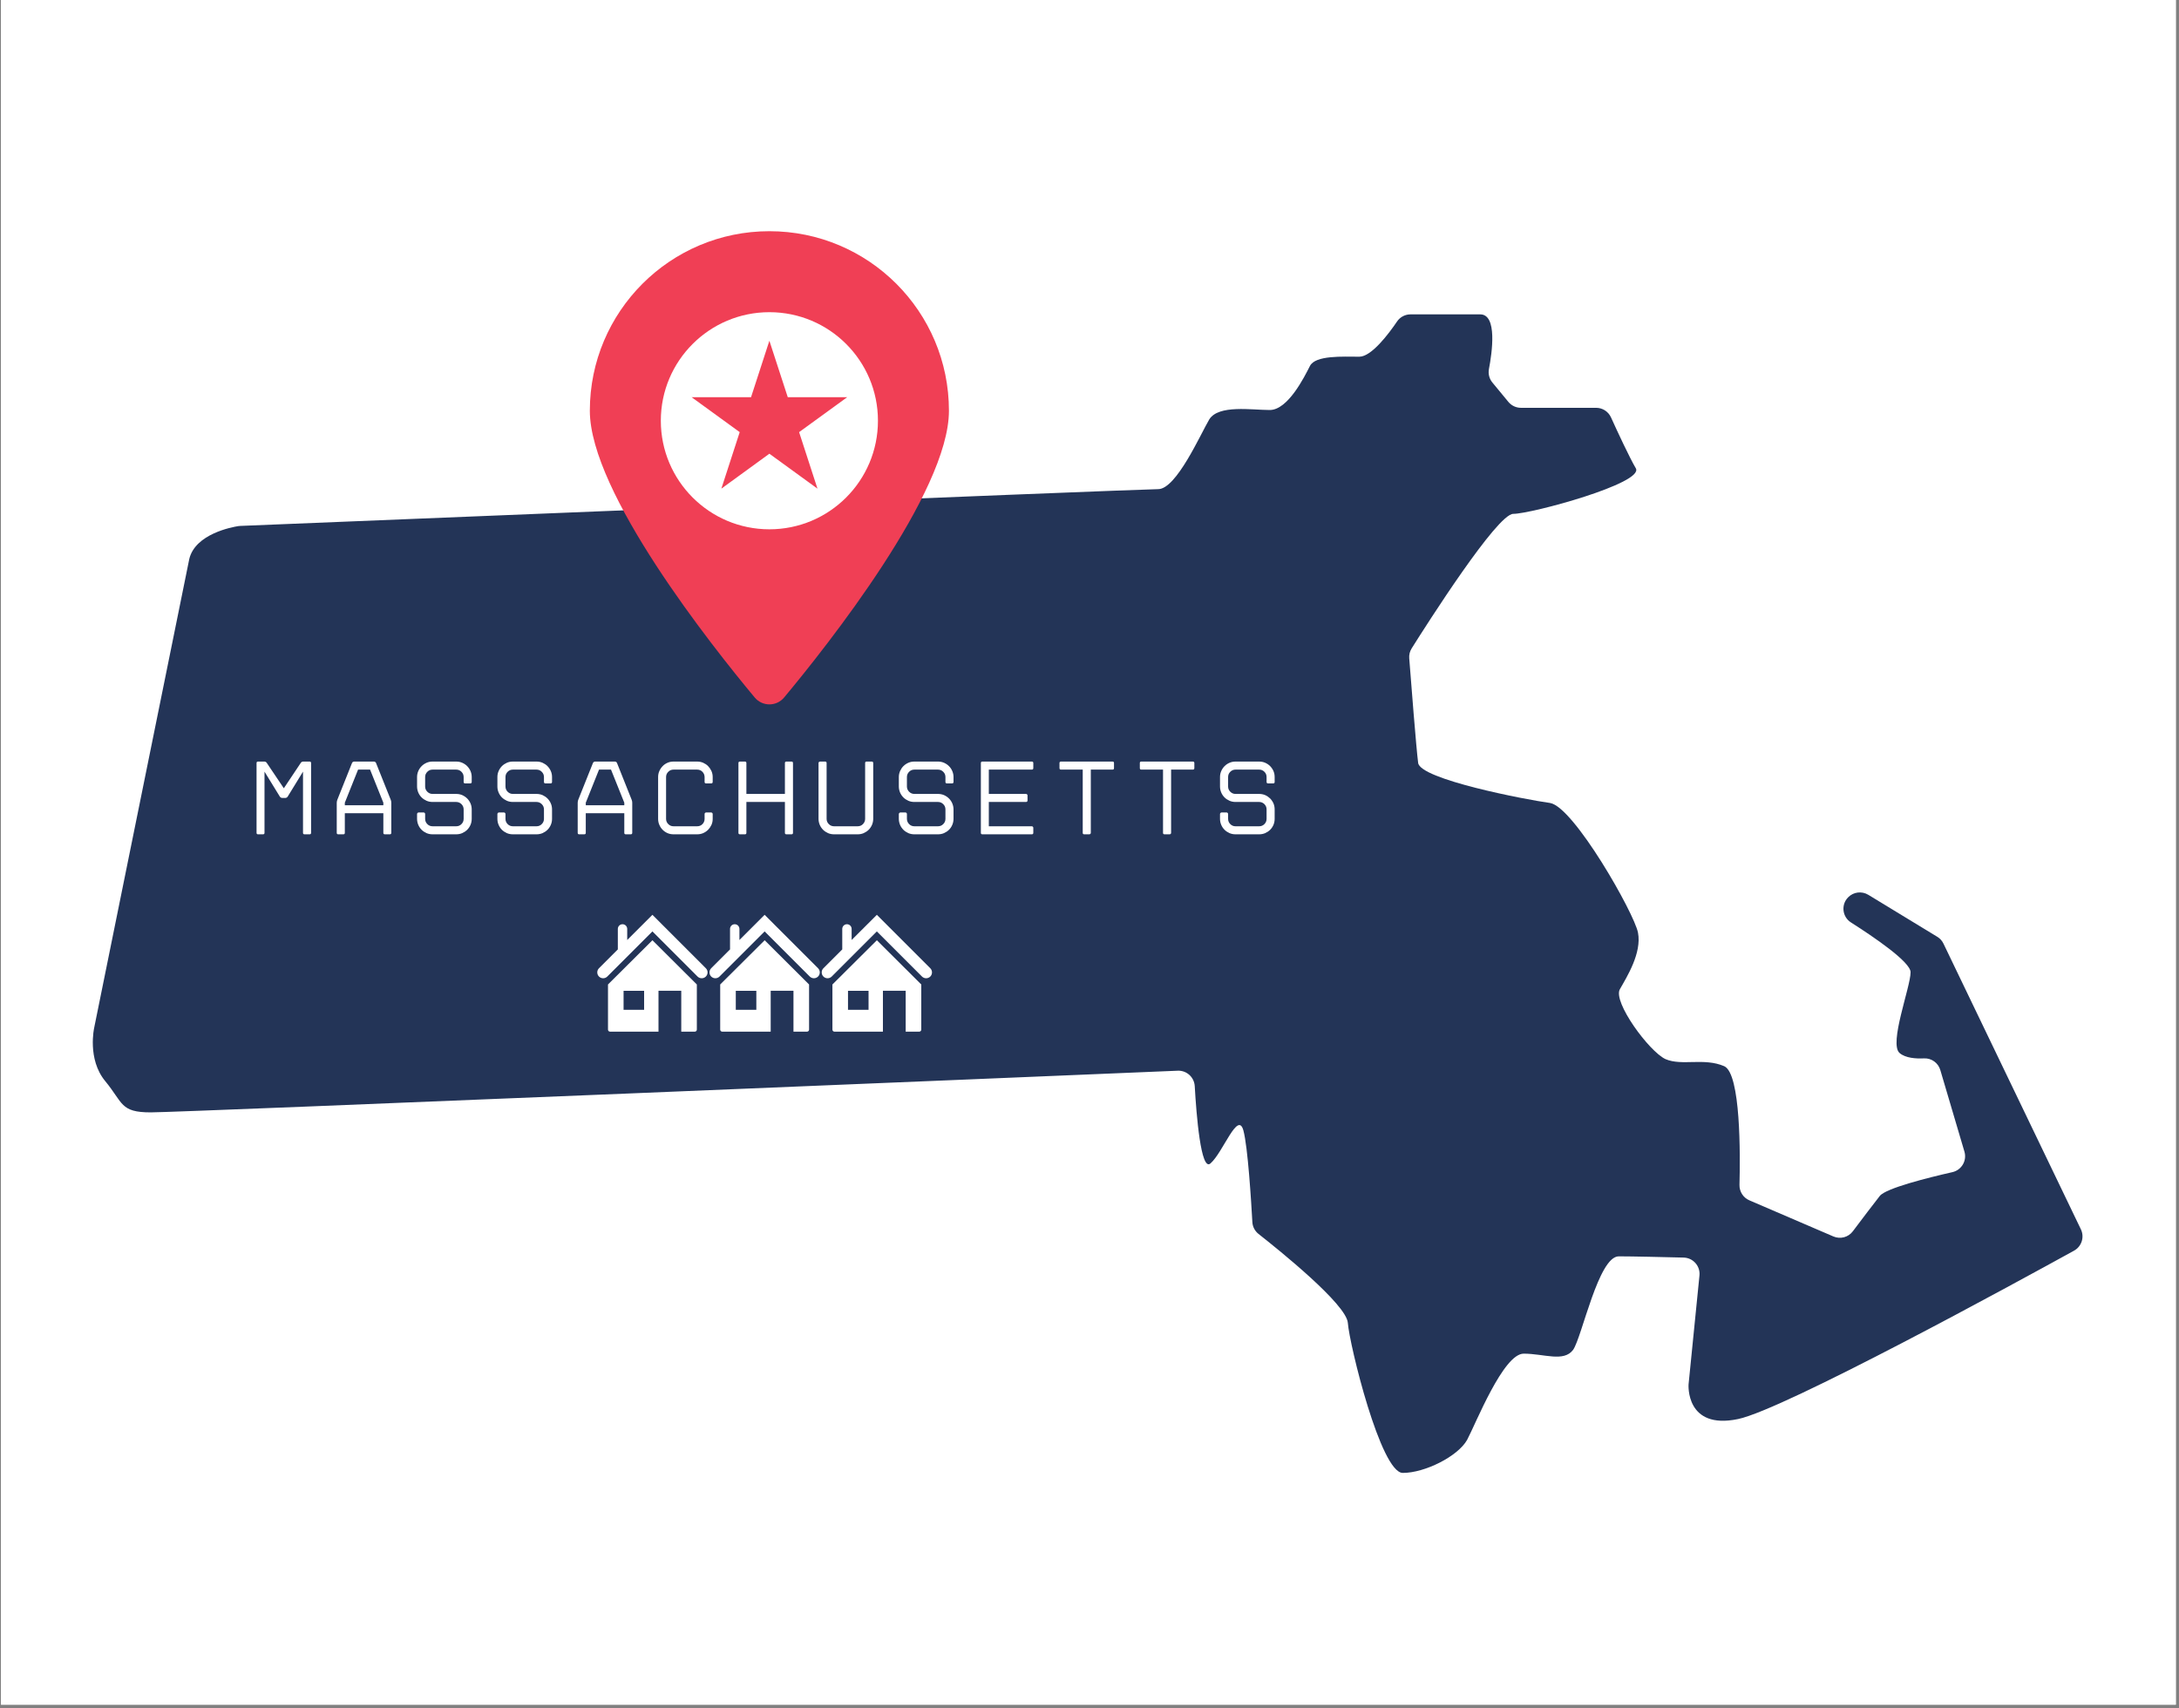 <svg xmlns="http://www.w3.org/2000/svg" xmlns:xlink="http://www.w3.org/1999/xlink" width="662" zoomAndPan="magnify" viewBox="0 0 496.5 389.25" height="519" preserveAspectRatio="xMidYMid meet" version="1.0"><rect x="0" y="0" width="496.5" height="389.25" fill="#808080" stroke="none"/><defs><clipPath id="2d2f084e0a"><path d="M 0.227 0 L 495.773 0 L 495.773 388.5 L 0.227 388.5 Z M 0.227 0 " clip-rule="nonzero"/></clipPath><clipPath id="5b23ad9ed8"><path d="M 21.148 71 L 474.516 71 L 474.516 335.652 L 21.148 335.652 Z M 21.148 71 " clip-rule="nonzero"/></clipPath><clipPath id="6ba2abd16e"><path d="M 134 52.695 L 217 52.695 L 217 161 L 134 161 Z M 134 52.695 " clip-rule="nonzero"/></clipPath><clipPath id="c41d312a56"><path d="M 138 214 L 159 214 L 159 235.434 L 138 235.434 Z M 138 214 " clip-rule="nonzero"/></clipPath><clipPath id="9d807be867"><path d="M 136 208.488 L 161.352 208.488 L 161.352 223 L 136 223 Z M 136 208.488 " clip-rule="nonzero"/></clipPath><clipPath id="4370c9c23b"><path d="M 164 214 L 185 214 L 185 235.434 L 164 235.434 Z M 164 214 " clip-rule="nonzero"/></clipPath><clipPath id="b8d66f6939"><path d="M 161.469 208.488 L 186.922 208.488 L 186.922 223 L 161.469 223 Z M 161.469 208.488 " clip-rule="nonzero"/></clipPath><clipPath id="6151584e41"><path d="M 189 214 L 210 214 L 210 235.434 L 189 235.434 Z M 189 214 " clip-rule="nonzero"/></clipPath><clipPath id="dedfc7aef2"><path d="M 187.039 208.488 L 212.488 208.488 L 212.488 223 L 187.039 223 Z M 187.039 208.488 " clip-rule="nonzero"/></clipPath></defs><g clip-path="url(#2d2f084e0a)"><path fill="#ffffff" d="M 0.227 0 L 495.773 0 L 495.773 388.5 L 0.227 388.5 Z M 0.227 0 " fill-opacity="1" fill-rule="nonzero"/><path fill="#ffffff" d="M 0.227 0 L 495.773 0 L 495.773 388.5 L 0.227 388.5 Z M 0.227 0 " fill-opacity="1" fill-rule="nonzero"/></g><g clip-path="url(#5b23ad9ed8)"><path fill="#233457" d="M 472.594 285.027 C 459.246 292.383 406.5 321.223 396.02 323.406 C 384.004 325.91 384.75 315.508 384.75 315.508 L 387.234 290.688 C 387.449 288.539 385.793 286.66 383.633 286.605 C 379.09 286.488 371.902 286.324 368.844 286.324 C 364.219 286.324 360.457 304.742 358.453 307.617 C 356.324 310.504 351.816 308.5 347.184 308.5 C 342.551 308.5 336.285 324.406 334.289 328.16 C 332.156 331.926 324.641 335.68 319.637 335.68 C 314.621 335.68 307.484 306.496 307.113 301.48 C 306.789 297.234 291.418 284.875 286.766 281.219 C 285.934 280.559 285.414 279.578 285.359 278.508 C 285.105 273.945 284.336 261.41 283.32 257.648 C 282.062 253.016 278.688 262.656 275.805 265.156 C 273.637 267.043 272.602 254.094 272.23 247.527 C 272.105 245.496 270.398 243.938 268.367 244.016 C 238.801 245.262 40.852 253.512 34.359 253.512 C 27.348 253.512 28.098 251.383 23.965 246.375 C 19.836 241.371 21.461 234.223 21.461 234.223 L 43.129 127.391 C 44.5 121.668 52.863 120.125 54.309 119.898 C 54.449 119.879 54.57 119.867 54.711 119.859 C 61.633 119.578 259.84 111.477 263.902 111.477 C 268.039 111.477 273.543 98.953 275.547 95.57 C 277.676 92.191 285.195 93.441 289.328 93.441 C 293.453 93.441 297.207 85.926 298.469 83.422 C 299.719 80.918 305.977 81.293 309.738 81.293 C 312.516 81.293 316.469 76.012 318.328 73.266 C 319.016 72.25 320.168 71.645 321.391 71.645 L 337.285 71.645 C 341.223 71.645 339.98 80.359 339.262 84.117 C 339.062 85.203 339.344 86.324 340.051 87.176 L 343.688 91.586 C 344.395 92.445 345.445 92.941 346.555 92.941 L 363.691 92.941 C 365.148 92.941 366.465 93.789 367.074 95.117 C 368.543 98.355 371.309 104.312 372.73 106.719 C 374.734 110.102 348.93 117.109 344.805 117.109 C 341.121 117.109 325.102 142.285 321.664 147.758 C 321.238 148.438 321.039 149.219 321.102 150.016 C 321.453 154.586 322.707 170.641 323.133 173.852 C 323.512 177.605 347.676 182.246 353.191 183 C 358.578 183.871 372.352 208.051 373.23 212.559 C 374.109 217.191 370.727 222.578 369.094 225.453 C 367.473 228.336 375.73 239.609 379.484 241.371 C 383.25 242.992 388.254 240.988 392.887 242.992 C 396.66 244.727 396.531 263.215 396.352 270.035 C 396.316 271.559 397.203 272.957 398.602 273.555 L 417.75 281.789 C 419.328 282.469 421.16 281.98 422.184 280.609 C 424.09 278.082 427.027 274.18 428.332 272.547 C 429.746 270.781 439.359 268.387 444.871 267.133 C 446.965 266.652 448.219 264.512 447.609 262.453 L 442.113 243.863 C 441.633 242.23 440.102 241.125 438.406 241.207 C 436.539 241.297 434.191 241.141 432.84 239.992 C 430.336 237.859 435.34 224.953 435.34 221.57 C 435.34 219.23 426.938 213.527 421.766 210.234 C 419.754 208.965 419.445 206.152 421.133 204.477 C 422.34 203.262 424.223 203.035 425.695 203.922 L 441.418 213.492 C 442.031 213.863 442.523 214.398 442.832 215.051 L 474.141 280.156 C 475 281.934 474.32 284.066 472.59 285.027 " fill-opacity="1" fill-rule="nonzero"/></g><g clip-path="url(#6ba2abd16e)"><path fill="#f03f55" d="M 216.223 93.613 C 216.223 112.23 188.457 147.207 178.676 158.949 C 176.926 161.055 173.707 161.055 171.957 158.949 C 162.172 147.207 134.398 112.23 134.398 93.613 C 134.398 71.012 152.723 52.691 175.309 52.691 C 197.914 52.691 216.223 71.012 216.223 93.613 " fill-opacity="1" fill-rule="nonzero"/></g><path fill="#ffffff" d="M 186.266 111.363 L 175.309 103.402 L 164.367 111.363 L 168.547 98.484 L 157.594 90.527 L 171.129 90.527 L 175.309 77.656 L 179.5 90.527 L 193.035 90.527 L 182.082 98.484 Z M 175.309 71.148 C 161.656 71.148 150.574 82.223 150.574 95.883 C 150.574 109.551 161.656 120.629 175.309 120.629 C 188.977 120.629 200.047 109.551 200.047 95.883 C 200.047 82.223 188.977 71.148 175.309 71.148 Z M 277.988 186.613 L 277.988 185.508 C 277.988 185.426 278.027 185.344 278.098 185.273 C 278.172 185.199 278.254 185.164 278.336 185.164 L 279.484 185.164 C 279.586 185.164 279.668 185.199 279.73 185.273 C 279.793 185.344 279.832 185.426 279.832 185.508 L 279.832 186.613 C 279.832 187.086 279.992 187.484 280.328 187.812 C 280.656 188.148 281.055 188.309 281.516 188.309 L 286.91 188.309 C 287.375 188.309 287.773 188.148 288.109 187.812 C 288.434 187.484 288.598 187.086 288.598 186.613 L 288.598 184.465 C 288.598 183.992 288.434 183.602 288.109 183.266 C 287.773 182.941 287.375 182.77 286.91 182.77 L 281.516 182.77 C 281.035 182.77 280.582 182.68 280.156 182.496 C 279.73 182.305 279.348 182.062 279.031 181.742 C 278.707 181.426 278.453 181.055 278.27 180.621 C 278.082 180.184 277.988 179.723 277.988 179.242 L 277.988 177.09 C 277.988 176.602 278.082 176.148 278.27 175.723 C 278.453 175.297 278.707 174.922 279.031 174.598 C 279.348 174.27 279.73 174.027 280.156 173.836 C 280.582 173.652 281.035 173.562 281.516 173.562 L 286.91 173.562 C 287.391 173.562 287.855 173.652 288.281 173.836 C 288.707 174.027 289.078 174.27 289.406 174.598 C 289.723 174.922 289.977 175.297 290.168 175.723 C 290.348 176.148 290.438 176.602 290.438 177.09 L 290.438 178.199 C 290.438 178.426 290.332 178.543 290.102 178.543 L 288.941 178.543 C 288.715 178.543 288.598 178.426 288.598 178.199 L 288.598 177.09 C 288.598 176.621 288.434 176.219 288.109 175.895 C 287.773 175.559 287.375 175.395 286.91 175.395 L 281.516 175.395 C 281.055 175.395 280.656 175.559 280.328 175.895 C 279.992 176.219 279.832 176.621 279.832 177.09 L 279.832 179.242 C 279.832 179.711 279.992 180.102 280.328 180.438 C 280.656 180.766 281.055 180.938 281.516 180.938 L 286.91 180.938 C 287.391 180.938 287.855 181.027 288.281 181.207 C 288.707 181.398 289.078 181.652 289.406 181.969 C 289.723 182.297 289.977 182.668 290.168 183.094 C 290.348 183.52 290.438 183.984 290.438 184.465 L 290.438 186.613 C 290.438 187.105 290.348 187.559 290.168 187.992 C 289.977 188.426 289.723 188.801 289.406 189.117 C 289.078 189.434 288.707 189.68 288.281 189.871 C 287.855 190.051 287.391 190.141 286.91 190.141 L 281.516 190.141 C 281.035 190.141 280.582 190.051 280.156 189.871 C 279.73 189.68 279.348 189.434 279.031 189.117 C 278.707 188.801 278.453 188.426 278.27 187.992 C 278.082 187.559 277.988 187.105 277.988 186.613 Z M 265.004 189.805 L 265.004 175.395 L 260.055 175.395 C 259.828 175.395 259.719 175.285 259.719 175.059 L 259.719 173.898 C 259.719 173.672 259.828 173.562 260.055 173.562 L 271.805 173.562 C 272.023 173.562 272.141 173.672 272.141 173.898 L 272.141 175.059 C 272.141 175.285 272.023 175.395 271.805 175.395 L 266.844 175.395 L 266.844 189.805 C 266.844 189.906 266.809 189.988 266.738 190.051 C 266.664 190.113 266.59 190.141 266.512 190.141 L 265.348 190.141 C 265.121 190.141 265.004 190.031 265.004 189.805 Z M 246.707 189.805 L 246.707 175.395 L 241.758 175.395 C 241.531 175.395 241.41 175.285 241.41 175.059 L 241.41 173.898 C 241.41 173.672 241.531 173.562 241.758 173.562 L 253.5 173.562 C 253.727 173.562 253.832 173.672 253.832 173.898 L 253.832 175.059 C 253.832 175.285 253.727 175.395 253.5 175.395 L 248.547 175.395 L 248.547 189.805 C 248.547 189.906 248.512 189.988 248.438 190.051 C 248.367 190.113 248.285 190.141 248.203 190.141 L 247.043 190.141 C 246.824 190.141 246.707 190.031 246.707 189.805 Z M 223.496 189.805 L 223.496 173.898 C 223.496 173.672 223.613 173.562 223.84 173.562 L 235.102 173.562 C 235.328 173.562 235.445 173.672 235.445 173.898 L 235.445 175.059 C 235.445 175.285 235.328 175.395 235.102 175.395 L 225.309 175.395 L 225.309 180.938 L 233.797 180.938 C 233.875 180.938 233.957 180.973 234.031 181.047 C 234.102 181.117 234.129 181.191 234.129 181.273 L 234.129 182.434 C 234.129 182.531 234.102 182.613 234.031 182.68 C 233.957 182.742 233.875 182.77 233.797 182.77 L 225.309 182.77 L 225.309 188.309 L 235.102 188.309 C 235.199 188.309 235.281 188.348 235.344 188.418 C 235.41 188.492 235.445 188.562 235.445 188.645 L 235.445 189.805 C 235.445 190.031 235.328 190.141 235.102 190.141 L 223.84 190.141 C 223.613 190.141 223.496 190.031 223.496 189.805 Z M 204.805 186.613 L 204.805 185.508 C 204.805 185.426 204.852 185.344 204.926 185.273 C 204.996 185.199 205.07 185.164 205.152 185.164 L 206.312 185.164 C 206.41 185.164 206.484 185.199 206.555 185.273 C 206.621 185.344 206.648 185.426 206.648 185.508 L 206.648 186.613 C 206.648 187.086 206.82 187.484 207.145 187.812 C 207.473 188.148 207.871 188.309 208.344 188.309 L 213.73 188.309 C 214.199 188.309 214.598 188.148 214.926 187.812 C 215.262 187.484 215.426 187.086 215.426 186.613 L 215.426 184.465 C 215.426 183.992 215.262 183.602 214.926 183.266 C 214.598 182.941 214.199 182.77 213.73 182.77 L 208.344 182.77 C 207.852 182.77 207.398 182.68 206.973 182.496 C 206.547 182.305 206.176 182.062 205.848 181.742 C 205.531 181.426 205.277 181.055 205.086 180.621 C 204.906 180.184 204.805 179.723 204.805 179.242 L 204.805 177.09 C 204.805 176.602 204.906 176.148 205.086 175.723 C 205.277 175.297 205.531 174.922 205.848 174.598 C 206.176 174.27 206.547 174.027 206.973 173.836 C 207.398 173.652 207.852 173.562 208.344 173.562 L 213.73 173.562 C 214.219 173.562 214.672 173.652 215.098 173.836 C 215.523 174.027 215.906 174.27 216.223 174.598 C 216.551 174.922 216.805 175.297 216.984 175.723 C 217.164 176.148 217.266 176.602 217.266 177.09 L 217.266 178.199 C 217.266 178.426 217.148 178.543 216.922 178.543 L 215.762 178.543 C 215.543 178.543 215.426 178.426 215.426 178.199 L 215.426 177.09 C 215.426 176.621 215.262 176.219 214.926 175.895 C 214.598 175.559 214.199 175.395 213.73 175.395 L 208.344 175.395 C 207.871 175.395 207.473 175.559 207.145 175.895 C 206.82 176.219 206.648 176.621 206.648 177.09 L 206.648 179.242 C 206.648 179.711 206.82 180.102 207.145 180.438 C 207.473 180.766 207.871 180.938 208.344 180.938 L 213.73 180.938 C 214.219 180.938 214.672 181.027 215.098 181.207 C 215.523 181.398 215.906 181.652 216.223 181.969 C 216.551 182.297 216.801 182.668 216.984 183.094 C 217.164 183.52 217.266 183.984 217.266 184.465 L 217.266 186.613 C 217.266 187.105 217.164 187.559 216.984 187.992 C 216.801 188.426 216.551 188.801 216.223 189.117 C 215.906 189.434 215.523 189.68 215.098 189.871 C 214.672 190.051 214.219 190.141 213.73 190.141 L 208.344 190.141 C 207.852 190.141 207.398 190.051 206.973 189.871 C 206.547 189.68 206.176 189.434 205.848 189.117 C 205.531 188.801 205.277 188.426 205.086 187.992 C 204.906 187.559 204.805 187.105 204.805 186.613 Z M 186.508 186.613 L 186.508 173.898 C 186.508 173.801 186.543 173.719 186.617 173.652 C 186.691 173.59 186.773 173.562 186.852 173.562 L 188.016 173.562 C 188.23 173.562 188.348 173.672 188.348 173.898 L 188.348 186.613 C 188.348 187.086 188.512 187.484 188.848 187.812 C 189.176 188.148 189.574 188.309 190.043 188.309 L 195.43 188.309 C 195.902 188.309 196.301 188.148 196.629 187.812 C 196.953 187.484 197.125 187.086 197.125 186.613 L 197.125 173.898 C 197.125 173.672 197.234 173.562 197.461 173.562 L 198.621 173.562 C 198.848 173.562 198.969 173.672 198.969 173.898 L 198.969 186.613 C 198.969 187.105 198.867 187.559 198.688 187.992 C 198.496 188.426 198.242 188.801 197.926 189.117 C 197.598 189.434 197.227 189.68 196.801 189.871 C 196.375 190.051 195.922 190.141 195.43 190.141 L 190.043 190.141 C 189.555 190.141 189.102 190.051 188.676 189.871 C 188.25 189.68 187.879 189.434 187.551 189.117 C 187.227 188.801 186.98 188.426 186.789 187.992 C 186.609 187.559 186.508 187.105 186.508 186.613 Z M 178.848 189.805 L 178.848 182.77 L 170.07 182.77 L 170.07 189.805 C 170.07 190.031 169.961 190.141 169.734 190.141 L 168.602 190.141 C 168.375 190.141 168.258 190.031 168.258 189.805 L 168.258 173.898 C 168.258 173.672 168.375 173.562 168.602 173.562 L 169.734 173.562 C 169.961 173.562 170.07 173.672 170.07 173.898 L 170.07 180.938 L 178.848 180.938 L 178.848 173.898 C 178.848 173.672 178.965 173.562 179.191 173.562 L 180.344 173.562 C 180.57 173.562 180.688 173.672 180.688 173.898 L 180.688 189.805 C 180.688 190.031 180.57 190.141 180.344 190.141 L 179.191 190.141 C 178.965 190.141 178.848 190.031 178.848 189.805 Z M 162.043 178.543 L 160.883 178.543 C 160.656 178.543 160.547 178.426 160.547 178.199 L 160.547 177.062 C 160.531 176.602 160.367 176.203 160.039 175.875 C 159.715 175.559 159.324 175.395 158.852 175.395 L 153.469 175.395 C 152.996 175.395 152.598 175.559 152.27 175.895 C 151.934 176.223 151.77 176.621 151.77 177.09 L 151.77 186.613 C 151.77 187.086 151.934 187.484 152.27 187.812 C 152.598 188.148 152.996 188.309 153.469 188.309 L 158.852 188.309 C 159.324 188.309 159.715 188.156 160.039 187.84 C 160.367 187.52 160.531 187.129 160.547 186.66 L 160.547 185.508 C 160.547 185.426 160.574 185.344 160.648 185.273 C 160.711 185.199 160.793 185.164 160.883 185.164 L 162.043 185.164 C 162.145 185.164 162.227 185.199 162.289 185.273 C 162.352 185.344 162.391 185.426 162.391 185.508 L 162.391 186.66 C 162.391 187.148 162.289 187.602 162.098 188.02 C 161.898 188.438 161.645 188.801 161.336 189.117 C 161.02 189.434 160.648 189.68 160.223 189.871 C 159.797 190.051 159.344 190.141 158.852 190.141 L 153.469 190.141 C 152.977 190.141 152.523 190.051 152.098 189.871 C 151.672 189.68 151.301 189.434 150.992 189.117 C 150.676 188.801 150.422 188.426 150.238 187.992 C 150.047 187.559 149.957 187.105 149.957 186.613 L 149.957 177.09 C 149.957 176.602 150.047 176.148 150.238 175.723 C 150.422 175.297 150.676 174.926 150.992 174.598 C 151.301 174.27 151.672 174.027 152.098 173.836 C 152.523 173.652 152.977 173.562 153.469 173.562 L 158.852 173.562 C 159.344 173.562 159.797 173.652 160.223 173.836 C 160.648 174.027 161.02 174.27 161.336 174.59 C 161.645 174.906 161.898 175.27 162.098 175.695 C 162.289 176.129 162.391 176.582 162.391 177.062 L 162.391 178.199 C 162.391 178.426 162.27 178.543 162.043 178.543 Z M 142.25 183.52 L 142.25 182.941 L 139.223 175.395 L 136.492 175.395 L 133.473 182.941 L 133.473 183.52 Z M 140.121 173.562 C 140.219 173.562 140.309 173.59 140.402 173.652 C 140.484 173.719 140.547 173.789 140.582 173.871 L 143.938 182.289 C 143.973 182.371 144 182.469 144.027 182.598 C 144.047 182.73 144.062 182.84 144.062 182.941 L 144.062 189.805 C 144.062 190.031 143.945 190.141 143.719 190.141 L 142.586 190.141 C 142.359 190.141 142.25 190.031 142.25 189.805 L 142.25 185.336 L 133.473 185.336 L 133.473 189.805 C 133.473 190.031 133.355 190.141 133.129 190.141 L 131.977 190.141 C 131.75 190.141 131.633 190.031 131.633 189.805 L 131.633 182.941 C 131.633 182.84 131.641 182.73 131.668 182.598 C 131.695 182.469 131.723 182.371 131.75 182.289 L 135.113 173.871 C 135.152 173.789 135.215 173.719 135.305 173.652 C 135.406 173.59 135.496 173.562 135.578 173.562 Z M 113.336 186.613 L 113.336 185.508 C 113.336 185.426 113.371 185.344 113.445 185.273 C 113.516 185.199 113.59 185.164 113.672 185.164 L 114.832 185.164 C 114.93 185.164 115.012 185.199 115.074 185.273 C 115.141 185.344 115.176 185.426 115.176 185.508 L 115.176 186.613 C 115.176 187.086 115.34 187.484 115.664 187.812 C 116 188.148 116.398 188.309 116.863 188.309 L 122.258 188.309 C 122.719 188.309 123.117 188.148 123.445 187.812 C 123.781 187.484 123.945 187.086 123.945 186.613 L 123.945 184.465 C 123.945 183.992 123.781 183.602 123.445 183.266 C 123.117 182.941 122.719 182.77 122.258 182.77 L 116.863 182.77 C 116.383 182.77 115.918 182.68 115.492 182.496 C 115.074 182.305 114.695 182.062 114.367 181.742 C 114.051 181.426 113.797 181.055 113.617 180.621 C 113.426 180.184 113.336 179.723 113.336 179.242 L 113.336 177.09 C 113.336 176.602 113.426 176.148 113.617 175.723 C 113.797 175.297 114.051 174.926 114.367 174.598 C 114.695 174.27 115.074 174.027 115.492 173.836 C 115.918 173.652 116.383 173.562 116.863 173.562 L 122.258 173.562 C 122.738 173.562 123.191 173.652 123.625 173.836 C 124.043 174.027 124.426 174.27 124.742 174.598 C 125.066 174.926 125.32 175.297 125.504 175.723 C 125.695 176.148 125.785 176.602 125.785 177.09 L 125.785 178.199 C 125.785 178.426 125.668 178.543 125.449 178.543 L 124.289 178.543 C 124.062 178.543 123.945 178.426 123.945 178.199 L 123.945 177.09 C 123.945 176.621 123.781 176.223 123.445 175.895 C 123.117 175.559 122.719 175.395 122.258 175.395 L 116.863 175.395 C 116.398 175.395 116 175.559 115.664 175.895 C 115.34 176.223 115.176 176.621 115.176 177.09 L 115.176 179.242 C 115.176 179.711 115.34 180.102 115.664 180.438 C 116 180.766 116.398 180.938 116.863 180.938 L 122.258 180.938 C 122.738 180.938 123.191 181.027 123.625 181.207 C 124.043 181.398 124.426 181.652 124.742 181.969 C 125.066 182.297 125.32 182.668 125.504 183.094 C 125.695 183.52 125.785 183.984 125.785 184.465 L 125.785 186.613 C 125.785 187.105 125.695 187.559 125.504 187.992 C 125.32 188.426 125.066 188.801 124.742 189.117 C 124.426 189.434 124.043 189.68 123.625 189.871 C 123.191 190.051 122.738 190.141 122.258 190.141 L 116.863 190.141 C 116.383 190.141 115.918 190.051 115.492 189.871 C 115.074 189.68 114.695 189.434 114.367 189.117 C 114.051 188.801 113.797 188.426 113.617 187.992 C 113.426 187.559 113.336 187.105 113.336 186.613 Z M 95.031 186.613 L 95.031 185.508 C 95.031 185.426 95.07 185.344 95.141 185.273 C 95.211 185.199 95.289 185.164 95.371 185.164 L 96.535 185.164 C 96.629 185.164 96.711 185.199 96.773 185.273 C 96.84 185.344 96.871 185.426 96.871 185.508 L 96.871 186.613 C 96.871 187.086 97.035 187.484 97.367 187.812 C 97.695 188.148 98.094 188.309 98.562 188.309 L 103.953 188.309 C 104.422 188.309 104.82 188.148 105.152 187.812 C 105.48 187.484 105.645 187.086 105.645 186.613 L 105.645 184.465 C 105.645 183.992 105.48 183.602 105.152 183.266 C 104.82 182.941 104.422 182.77 103.953 182.77 L 98.562 182.77 C 98.078 182.77 97.625 182.68 97.195 182.496 C 96.77 182.305 96.395 182.062 96.074 181.742 C 95.75 181.426 95.496 181.055 95.312 180.621 C 95.129 180.184 95.031 179.723 95.031 179.242 L 95.031 177.09 C 95.031 176.602 95.129 176.148 95.312 175.723 C 95.496 175.297 95.75 174.926 96.074 174.598 C 96.395 174.27 96.77 174.027 97.195 173.836 C 97.625 173.652 98.078 173.562 98.562 173.562 L 103.953 173.562 C 104.434 173.562 104.891 173.652 105.32 173.836 C 105.746 174.027 106.121 174.27 106.445 174.598 C 106.766 174.926 107.02 175.297 107.207 175.723 C 107.391 176.148 107.484 176.602 107.484 177.09 L 107.484 178.199 C 107.484 178.426 107.371 178.543 107.145 178.543 L 105.984 178.543 C 105.762 178.543 105.645 178.426 105.645 178.199 L 105.645 177.09 C 105.645 176.621 105.48 176.223 105.152 175.895 C 104.82 175.559 104.422 175.395 103.953 175.395 L 98.562 175.395 C 98.094 175.395 97.695 175.559 97.367 175.895 C 97.035 176.223 96.871 176.621 96.871 177.09 L 96.871 179.242 C 96.871 179.711 97.035 180.102 97.367 180.438 C 97.695 180.766 98.094 180.938 98.562 180.938 L 103.953 180.938 C 104.434 180.938 104.891 181.027 105.32 181.207 C 105.746 181.398 106.121 181.652 106.445 181.969 C 106.766 182.297 107.02 182.668 107.207 183.094 C 107.391 183.52 107.484 183.984 107.484 184.465 L 107.484 186.613 C 107.484 187.105 107.391 187.559 107.207 187.992 C 107.02 188.426 106.766 188.801 106.445 189.117 C 106.121 189.434 105.746 189.68 105.32 189.871 C 104.891 190.051 104.434 190.141 103.953 190.141 L 98.562 190.141 C 98.078 190.141 97.625 190.051 97.195 189.871 C 96.77 189.68 96.395 189.434 96.074 189.117 C 95.75 188.801 95.496 188.426 95.312 187.992 C 95.129 187.559 95.031 187.105 95.031 186.613 Z M 87.348 183.52 L 87.348 182.941 L 84.324 175.395 L 81.59 175.395 L 78.57 182.941 L 78.57 183.52 Z M 85.215 173.562 C 85.316 173.562 85.406 173.59 85.496 173.652 C 85.586 173.719 85.645 173.789 85.676 173.871 L 89.039 182.289 C 89.07 182.371 89.098 182.469 89.125 182.598 C 89.145 182.73 89.16 182.84 89.16 182.941 L 89.16 189.805 C 89.16 190.031 89.047 190.141 88.824 190.141 L 87.688 190.141 C 87.461 190.141 87.348 190.031 87.348 189.805 L 87.348 185.336 L 78.57 185.336 L 78.57 189.805 C 78.57 190.031 78.457 190.141 78.23 190.141 L 77.07 190.141 C 76.844 190.141 76.73 190.031 76.73 189.805 L 76.73 182.941 C 76.73 182.84 76.746 182.73 76.77 182.598 C 76.793 182.469 76.82 182.371 76.855 182.289 L 80.215 173.871 C 80.246 173.789 80.312 173.719 80.406 173.652 C 80.508 173.59 80.59 173.562 80.672 173.562 Z M 68.77 173.645 C 68.871 173.59 68.973 173.562 69.07 173.562 L 70.543 173.562 C 70.77 173.562 70.883 173.672 70.883 173.898 L 70.883 189.805 C 70.883 190.031 70.77 190.141 70.543 190.141 L 69.383 190.141 C 69.156 190.141 69.043 190.031 69.043 189.805 L 69.043 175.859 L 65.543 181.562 C 65.492 181.645 65.414 181.707 65.312 181.77 C 65.203 181.824 65.113 181.852 65.031 181.852 L 64.305 181.852 C 64.211 181.852 64.109 181.824 64.004 181.77 C 63.902 181.707 63.824 181.645 63.773 181.562 L 60.27 175.859 L 60.27 189.805 C 60.27 190.031 60.156 190.141 59.93 190.141 L 58.793 190.141 C 58.57 190.141 58.457 190.031 58.457 189.805 L 58.457 173.898 C 58.457 173.672 58.57 173.562 58.793 173.562 L 60.27 173.562 C 60.348 173.562 60.445 173.59 60.547 173.645 C 60.652 173.699 60.727 173.773 60.777 173.855 L 64.672 179.648 L 68.539 173.855 C 68.586 173.773 68.66 173.699 68.77 173.645 " fill-opacity="1" fill-rule="nonzero"/><g clip-path="url(#c41d312a56)"><path fill="#ffffff" d="M 138.535 224.363 L 138.535 234.648 C 138.535 234.906 138.742 235.117 139.004 235.117 L 150.043 235.117 L 150.043 225.801 L 155.23 225.801 L 155.23 235.117 L 158.312 235.117 C 158.574 235.117 158.781 234.906 158.781 234.648 L 158.781 224.363 L 148.664 214.285 Z M 146.766 230.141 L 142.086 230.141 L 142.086 225.805 L 146.766 225.805 Z M 146.766 230.141 " fill-opacity="1" fill-rule="nonzero"/></g><g clip-path="url(#9d807be867)"><path fill="#ffffff" d="M 160.832 220.664 L 148.66 208.488 L 142.914 214.23 L 142.914 211.703 C 142.914 211.113 142.438 210.633 141.844 210.633 C 141.254 210.633 140.777 211.113 140.777 211.703 L 140.777 216.371 L 136.484 220.664 C 135.961 221.184 135.961 222.031 136.484 222.555 C 136.746 222.816 137.086 222.945 137.43 222.945 C 137.77 222.945 138.113 222.816 138.375 222.555 L 148.66 212.27 L 158.941 222.555 C 159.465 223.074 160.312 223.074 160.832 222.555 C 161.355 222.031 161.355 221.184 160.832 220.664 Z M 160.832 220.664 " fill-opacity="1" fill-rule="nonzero"/></g><g clip-path="url(#4370c9c23b)"><path fill="#ffffff" d="M 164.102 224.363 L 164.102 234.648 C 164.102 234.906 164.312 235.117 164.57 235.117 L 175.609 235.117 L 175.609 225.801 L 180.797 225.801 L 180.797 235.117 L 183.883 235.117 C 184.141 235.117 184.352 234.906 184.352 234.648 L 184.352 224.363 L 174.234 214.285 Z M 172.336 230.141 L 167.656 230.141 L 167.656 225.805 L 172.336 225.805 Z M 172.336 230.141 " fill-opacity="1" fill-rule="nonzero"/></g><g clip-path="url(#b8d66f6939)"><path fill="#ffffff" d="M 186.402 220.664 L 174.227 208.488 L 168.484 214.23 L 168.484 211.703 C 168.484 211.113 168.004 210.633 167.414 210.633 C 166.824 210.633 166.344 211.113 166.344 211.703 L 166.344 216.371 L 162.051 220.664 C 161.531 221.184 161.531 222.031 162.051 222.555 C 162.312 222.816 162.656 222.945 162.996 222.945 C 163.34 222.945 163.68 222.816 163.941 222.555 L 174.227 212.27 L 184.512 222.555 C 185.035 223.074 185.879 223.074 186.402 222.555 C 186.926 222.031 186.926 221.184 186.402 220.664 Z M 186.402 220.664 " fill-opacity="1" fill-rule="nonzero"/></g><g clip-path="url(#6151584e41)"><path fill="#ffffff" d="M 189.672 224.363 L 189.672 234.648 C 189.672 234.906 189.879 235.117 190.141 235.117 L 201.18 235.117 L 201.18 225.801 L 206.367 225.801 L 206.367 235.117 L 209.453 235.117 C 209.711 235.117 209.918 234.906 209.918 234.648 L 209.918 224.363 L 199.801 214.285 Z M 197.906 230.141 L 193.223 230.141 L 193.223 225.805 L 197.906 225.805 Z M 197.906 230.141 " fill-opacity="1" fill-rule="nonzero"/></g><g clip-path="url(#dedfc7aef2)"><path fill="#ffffff" d="M 211.973 220.664 L 199.797 208.488 L 194.051 214.23 L 194.051 211.703 C 194.051 211.113 193.574 210.633 192.984 210.633 C 192.391 210.633 191.914 211.113 191.914 211.703 L 191.914 216.371 L 187.621 220.664 C 187.098 221.184 187.098 222.031 187.621 222.555 C 187.883 222.816 188.223 222.945 188.566 222.945 C 188.906 222.945 189.25 222.816 189.512 222.555 L 199.797 212.27 L 210.082 222.555 C 210.602 223.074 211.449 223.074 211.973 222.555 C 212.492 222.031 212.492 221.184 211.973 220.664 Z M 211.973 220.664 " fill-opacity="1" fill-rule="nonzero"/></g></svg>